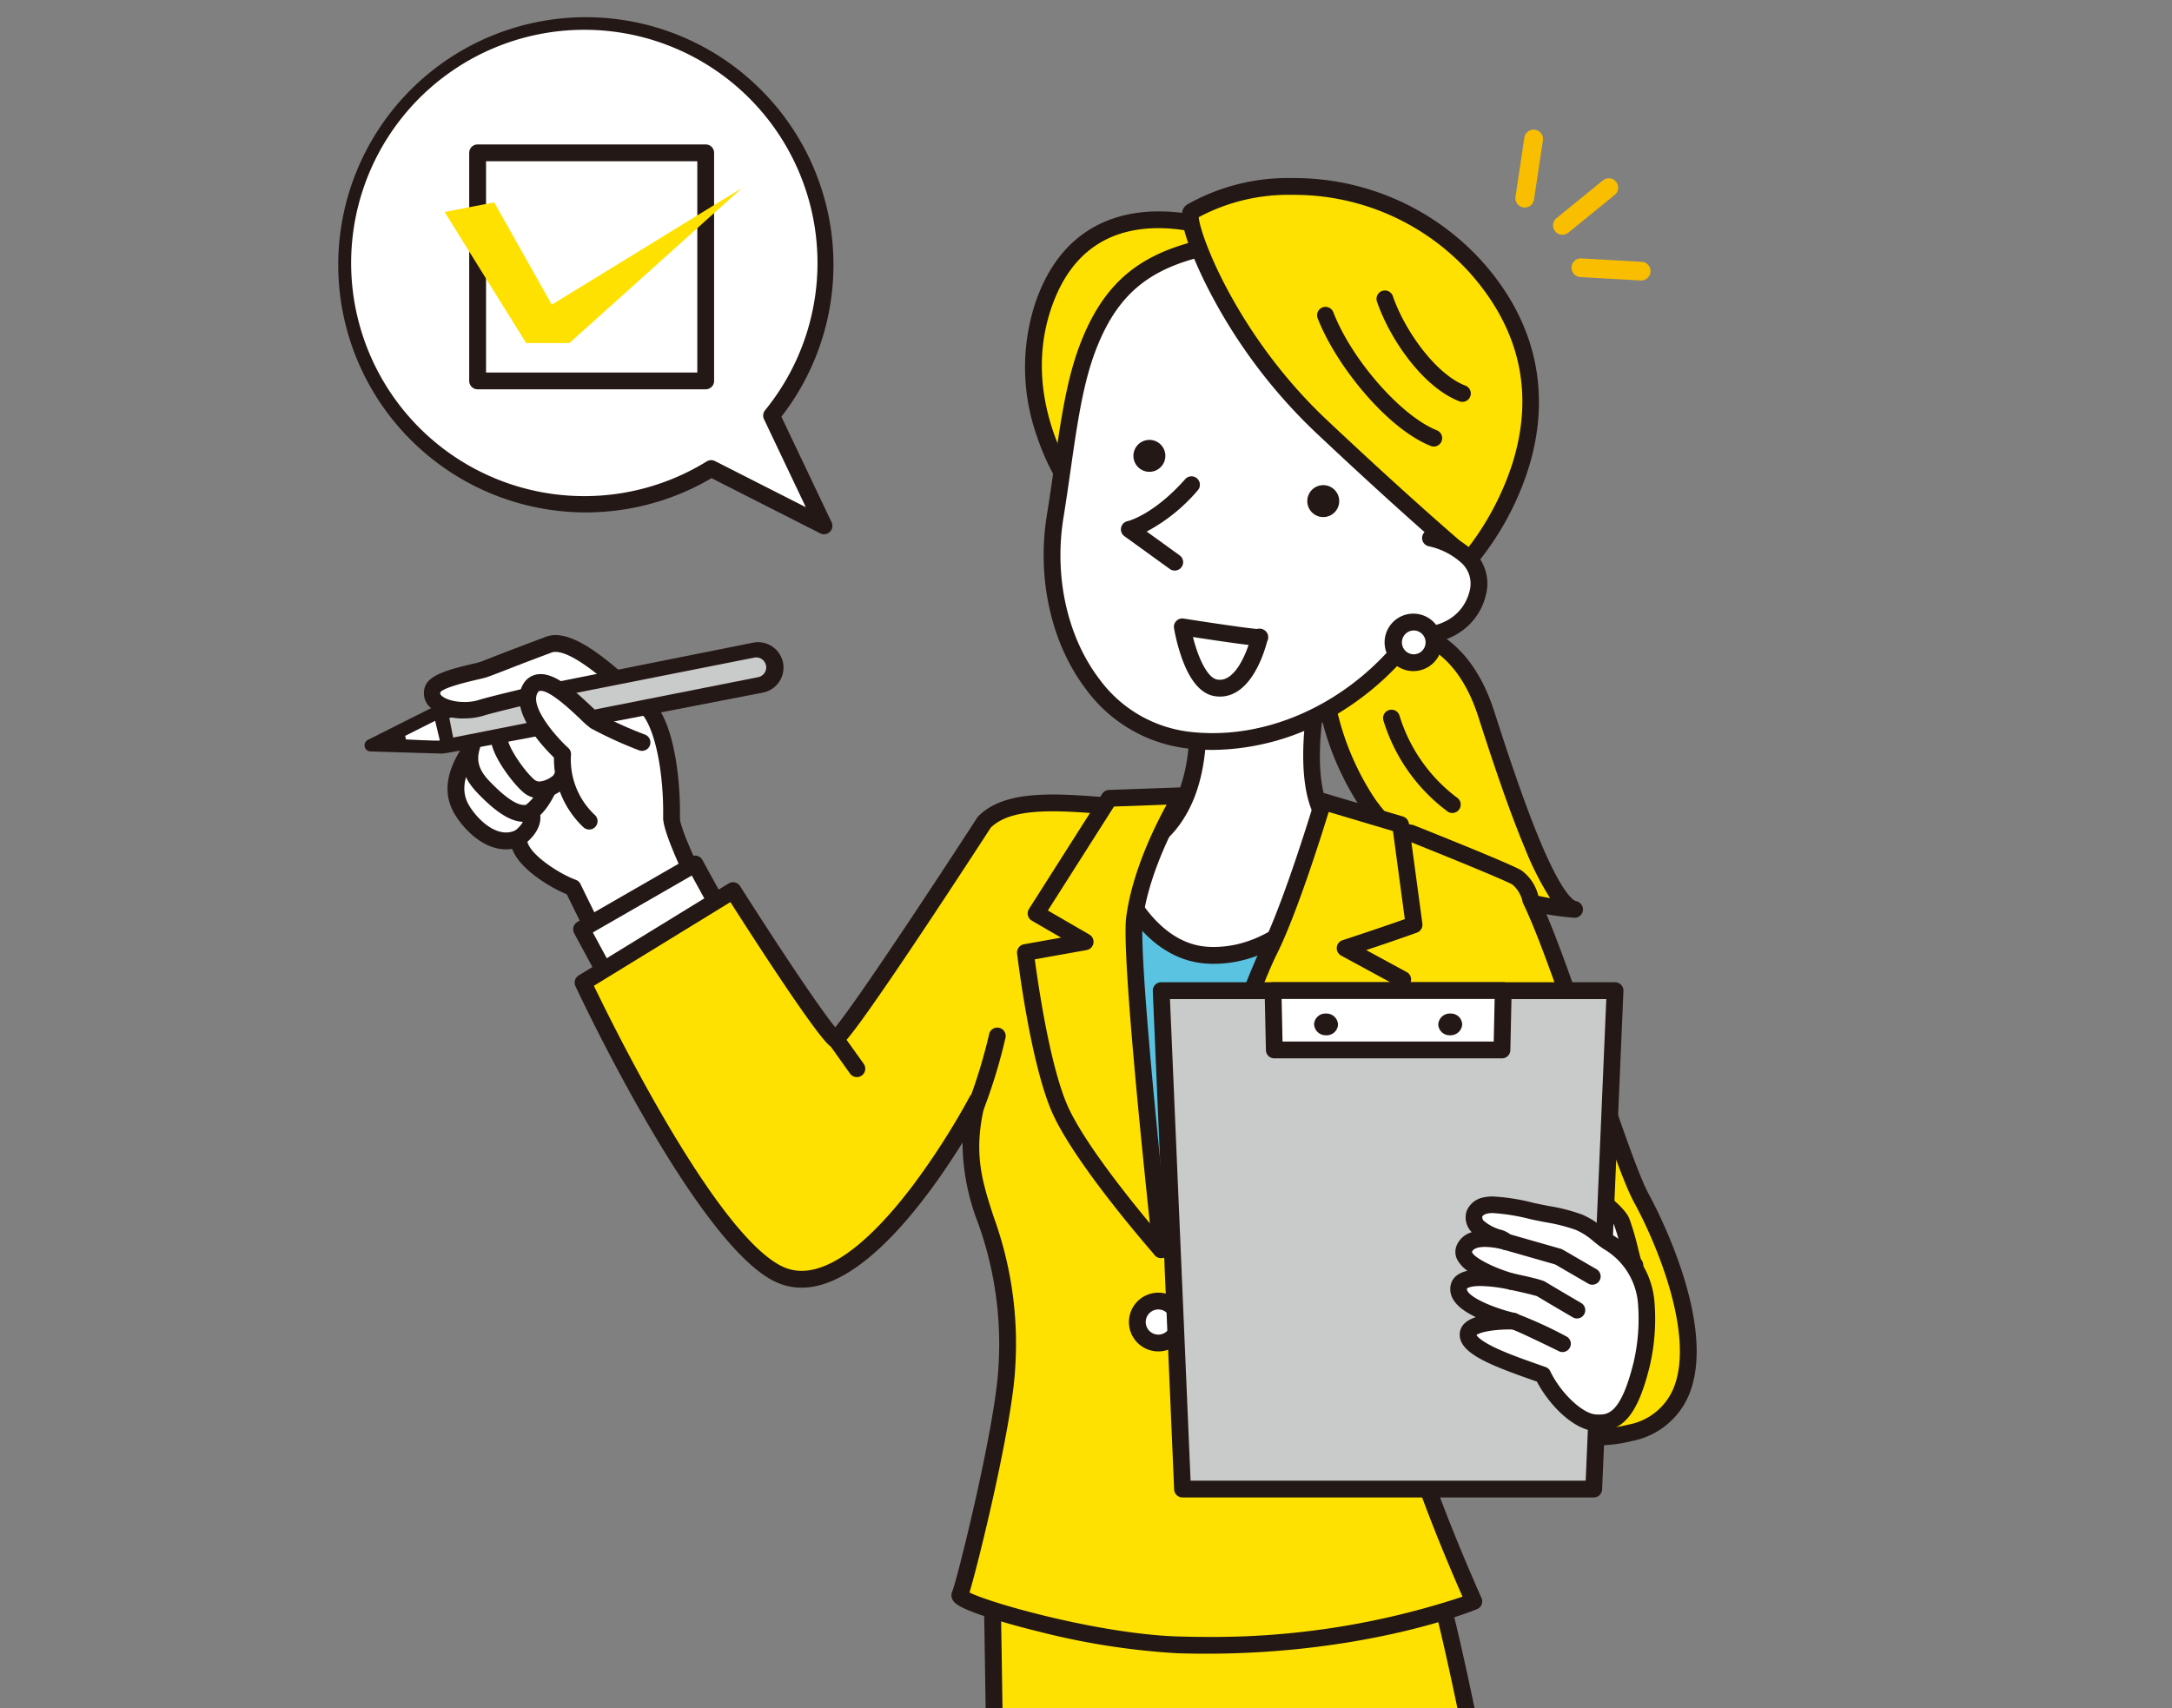 <svg xmlns="http://www.w3.org/2000/svg" xmlns:xlink="http://www.w3.org/1999/xlink" width="253" height="199" viewBox="0 0 253 199">
  <rect x="0" y="0" width="253" height="199" fill="#808080" stroke="none"/>
  <defs>
    <clipPath id="clip-path">
      <rect id="長方形_6822" data-name="長方形 6822" width="253" height="199" transform="translate(-0.004 -0.085)" fill="#fff" stroke="#707070" stroke-width="1"/>
    </clipPath>
    <clipPath id="clip-path-2">
      <rect id="長方形_6715" data-name="長方形 6715" width="182.236" height="208.058" fill="none"/>
    </clipPath>
  </defs>
  <g id="flow_free_1" transform="translate(0.004 0.085)" clip-path="url(#clip-path)">
    <g id="グループ_34172" data-name="グループ 34172" transform="translate(30.061 -4.504)">
      <g id="グループ_34005" data-name="グループ 34005" transform="translate(0 0)" clip-path="url(#clip-path-2)">
        <path id="パス_34740" data-name="パス 34740" d="M348.777,189.466c.075-5.108-.876-11.171-3.083-13.117s-8.273-8.17-11.214-7.061-10.913,4.067-11.968,4.965.866,2.883,5.559,2.529c3.452-.261-7.054,5.906-3.767,11.65,1.112,1.939,3.859,4.661,6.678,3.394-.193,2.418,4.417,5.094,6.306,5.777l9.028,18.428,12.734-4.857s-10.316-18.693-10.273-21.708" transform="translate(-300.618 -89.781)" fill="#fff"/>
        <path id="パス_34741" data-name="パス 34741" d="M335.954,168.884h0c2.807,0,6.48,3.182,10,6.441.427.4.8.737,1.09,1,2.636,2.325,3.487,8.922,3.414,13.865-.027,1.9,5.92,13.554,10.151,21.221a.978.978,0,0,1-.508,1.387l-12.734,4.857a.978.978,0,0,1-1.227-.484l-8.861-18.086c-1.842-.765-5.465-2.866-6.37-5.3a4.507,4.507,0,0,1-.711.056c-2.861,0-5.143-2.646-6.04-4.21-2.368-4.139,1.283-8.353,3.244-10.617.139-.16.288-.332.431-.5-2.961.033-5.229-.906-5.766-2.367a1.706,1.706,0,0,1,.514-1.927c.913-.777,5.046-2.42,11.419-4.819l.838-.316A3.149,3.149,0,0,1,335.954,168.884Zm22.4,42.482c-2.533-4.631-9.893-18.34-9.853-21.208.084-5.687-1.074-10.889-2.752-12.369-.311-.275-.688-.624-1.125-1.028-2.076-1.921-6.4-5.92-8.672-5.92a1.208,1.208,0,0,0-.425.068l-.839.316c-2.365.89-9.347,3.519-10.691,4.372.331.342,1.481.954,3.7.954.323,0,.661-.013,1-.039.1-.007.187-.011.269-.011a1.362,1.362,0,0,1,1.38.747c.4.882-.3,1.695-1.467,3.041-1.873,2.162-4.7,5.43-3.026,8.363.744,1.3,2.515,3.226,4.343,3.226a2.6,2.6,0,0,0,1.085-.238.978.978,0,0,1,1.376.97c-.124,1.559,3.6,4.032,5.664,4.779a.979.979,0,0,1,.546.49l8.635,17.626Z" transform="translate(-301.321 -90.486)" fill="#231815"/>
        <path id="パス_34742" data-name="パス 34742" d="M323.925,172.044c-.787,1.924-1.706,3.852.744,6.406s4.024,3.291,5.19,3.008,2.318-2.783,2.318-2.783" transform="translate(-298.422 -82.342)" fill="#fff"/>
        <path id="パス_34743" data-name="パス 34743" d="M330.075,183.2c-1.5,0-3.2-1.071-5.4-3.368-2.806-2.925-1.819-5.326-1.025-7.255l.082-.2a.978.978,0,1,1,1.811.74l-.083.2c-.752,1.829-1.3,3.151.628,5.156,2.423,2.525,3.65,2.881,4.254,2.735A5.392,5.392,0,0,0,332,178.969a.978.978,0,1,1,1.774.824c-.319.688-1.478,2.96-2.975,3.322A3.053,3.053,0,0,1,330.075,183.2Z" transform="translate(-299.129 -83.047)" fill="#231815"/>
        <line id="線_1138" data-name="線 1138" x1="35.529" y2="7.036" transform="translate(22.292 82.264)" fill="#fff"/>
        <path id="パス_34744" data-name="パス 34744" d="M368.4,171.5a2.961,2.961,0,0,0-3.48-2.329s-37.1,7.411-37.21,7.469l-3.62,1.821-4.042,2.032a.71.71,0,0,0-.15,1.17.7.7,0,0,0,.447.175l4.661.143,3.652.107c.325.132,37.414-7.107,37.414-7.107a2.963,2.963,0,0,0,2.329-3.48" transform="translate(-307.258 -89.888)" fill="#231815"/>
        <path id="パス_34745" data-name="パス 34745" d="M321.079,173.846l-.1-.415,3.495-1.756.544,2.289c-.05.089-3.935-.118-3.935-.118" transform="translate(-303.852 -83.293)" fill="#fff"/>
        <path id="パス_34746" data-name="パス 34746" d="M322.414,176.665l35.529-7.032a1.161,1.161,0,0,1,.451,2.278l-35.529,7.036Z" transform="translate(-300.144 -88.612)" fill="#c9caca"/>
        <path id="パス_34747" data-name="パス 34747" d="M324.053,172.328c.15,1.309,2.128,4.16,3.4,5.254,1.563,1.345,3.974-.68,3.82-.948" transform="translate(-295.921 -81.611)" fill="#fff"/>
        <path id="パス_34748" data-name="パス 34748" d="M329.417,179.726a2.841,2.841,0,0,1-1.9-.7c-1.335-1.148-3.541-4.192-3.735-5.885a.978.978,0,0,1,1.944-.223c.109.948,1.858,3.584,3.067,4.624a.929.929,0,0,0,.765.212,2.911,2.911,0,0,0,1.49-.73.978.978,0,0,1,1.776-.175c.222.387.291,1.01-.642,1.781A4.51,4.51,0,0,1,329.417,179.726Z" transform="translate(-296.625 -82.315)" fill="#231815"/>
        <path id="パス_34749" data-name="パス 34749" d="M324.677,177.6s2-1.356,1.481-2.922" transform="translate(-294.313 -75.555)" fill="#fff"/>
        <path id="パス_34750" data-name="パス 34750" d="M325.366,179.244a.955.955,0,0,1-.538-1.745c.365-.252,1.346-1.125,1.111-1.832a.955.955,0,1,1,1.813-.6c.588,1.778-.887,3.359-1.852,4.013A.951.951,0,0,1,325.366,179.244Z" transform="translate(-295.001 -76.243)" fill="#231815"/>
        <path id="パス_34751" data-name="パス 34751" d="M331.581,169.612s-2.765,1.095-3.623,1.391-5.53,1.044-6.006,2.289c-.758,1.985,3.051,3.012,5.666,2.182,1.2-.379,5.809-1.459,5.809-1.459" transform="translate(-301.588 -88.609)" fill="#fff"/>
        <path id="パス_34752" data-name="パス 34752" d="M326.339,177.4a5.881,5.881,0,0,1-4.107-1.37,2.224,2.224,0,0,1-.486-2.395c.506-1.325,2.827-1.962,5.581-2.6.419-.1.853-.2,1-.25.832-.288,3.56-1.367,3.587-1.378a.955.955,0,1,1,.7,1.776c-.114.045-2.794,1.106-3.663,1.406-.243.085-.644.178-1.2.306-2.519.584-3.944,1.071-4.238,1.448a.313.313,0,0,0,.1.375c.633.67,2.734,1.055,4.394.529,1.224-.386,5.69-1.435,5.88-1.479a.955.955,0,1,1,.436,1.86c-.046.011-4.586,1.076-5.74,1.44A7.52,7.52,0,0,1,326.339,177.4Z" transform="translate(-302.275 -89.298)" fill="#231815"/>
        <path id="パス_34753" data-name="パス 34753" d="M338.282,177.406a50.455,50.455,0,0,1-5.433-2.461c-1.091-.744-6.027-6.539-7.594-3.777s3.777,7.6,3.777,7.6a9.845,9.845,0,0,0,3.09,7.8" transform="translate(-293.563 -86.509)" fill="#fff"/>
        <path id="パス_34754" data-name="パス 34754" d="M332.824,188.26a.975.975,0,0,1-.689-.284,11.006,11.006,0,0,1-3.41-8.1c-1.321-1.278-5.307-5.5-3.62-8.481a2.291,2.291,0,0,1,1.691-1.21c1.872-.28,4.057,1.622,6.316,3.766.407.386.827.785.989.9a45.764,45.764,0,0,0,5.242,2.359.978.978,0,0,1-.719,1.82A47.908,47.908,0,0,1,333,176.458a12.477,12.477,0,0,1-1.232-1.091c-1.076-1.021-3.6-3.412-4.681-3.25-.058.009-.154.023-.277.24-.887,1.566,2.032,4.987,3.584,6.4a.979.979,0,0,1,.311.86,8.83,8.83,0,0,0,2.811,6.975.978.978,0,0,1-.689,1.673Z" transform="translate(-294.265 -87.215)" fill="#231815"/>
        <path id="パス_34755" data-name="パス 34755" d="M354.156,168.425c5.029.451,12.444.275,15.849,10.9s7.451,22.141,10.262,22.692c-8.166-.422-19.695-5.666-24.262-12.637s-4.578-13.084-5.179-13.735" transform="translate(-226.929 -91.668)" fill="#ffe100"/>
        <path id="パス_34756" data-name="パス 34756" d="M380.973,203.7h-.051a36.88,36.88,0,0,1-13.867-3.964c-4.977-2.486-8.941-5.723-11.163-9.114a33.176,33.176,0,0,1-4.845-12.366,12.974,12.974,0,0,0-.3-1.326.978.978,0,0,1,1.507-1.243,4.586,4.586,0,0,1,.715,2.183,31.377,31.377,0,0,0,4.563,11.68c3.925,5.99,13.154,10.581,20.594,11.863a35.228,35.228,0,0,1-2.961-5.879c-1.937-4.63-3.894-10.557-5.383-15.2-2.973-9.274-9.051-9.751-13.934-10.135-.367-.029-.724-.057-1.071-.088a.978.978,0,0,1,.175-1.949c.34.03.69.058,1.049.086a21.053,21.053,0,0,1,8.446,1.95c3.355,1.773,5.709,4.893,7.2,9.538,1.477,4.609,3.417,10.484,5.325,15.046,2.673,6.39,3.963,6.94,4.194,6.985a.978.978,0,0,1-.187,1.938Z" transform="translate(-227.634 -92.373)" fill="#231815"/>
        <path id="パス_34757" data-name="パス 34757" d="M353.1,171.587a19.931,19.931,0,0,0,7.093,10.08" transform="translate(-221.08 -83.52)" fill="#ffe100"/>
        <path id="パス_34758" data-name="パス 34758" d="M360.893,183.35a.974.974,0,0,1-.524-.153,20.773,20.773,0,0,1-7.51-10.641.978.978,0,1,1,1.884-.528,18.855,18.855,0,0,0,6.676,9.518.978.978,0,0,1-.525,1.8Z" transform="translate(-221.784 -84.225)" fill="#231815"/>
        <path id="パス_34759" data-name="パス 34759" d="M340.088,200.8s.594,32.5.594,53l61.895.068s-8.4-47.526-11.342-54.634Z" transform="translate(-254.6 -12.277)" fill="#ffe100"/>
        <path id="パス_34760" data-name="パス 34760" d="M391.939,198.96a.978.978,0,0,1,.9.6c2.947,7.124,11.058,52.892,11.4,54.837a.978.978,0,0,1-.963,1.149h0l-61.895-.068a.978.978,0,0,1-.977-.978c0-20.256-.588-52.656-.594-52.981a.978.978,0,0,1,.948-1l51.146-1.567Zm10.174,54.632c-1.267-7.088-8.058-44.711-10.842-52.655l-49.483,1.516c.1,5.457.56,32.763.576,51.074Z" transform="translate(-255.305 -12.981)" fill="#231815"/>
        <path id="パス_34761" data-name="パス 34761" d="M344.316,184.332l-4.378-7.994-13.217,7.608,3.552,6.571" transform="translate(-289.045 -71.278)" fill="#fff"/>
        <path id="パス_34762" data-name="パス 34762" d="M330.979,192.2a.978.978,0,0,1-.861-.513l-3.552-6.571a.978.978,0,0,1,.373-1.313l13.217-7.608a.978.978,0,0,1,1.346.378l4.378,7.994a.978.978,0,1,1-1.716.94l-3.9-7.118-11.525,6.634,3.1,5.733a.978.978,0,0,1-.86,1.444Z" transform="translate(-289.75 -71.983)" fill="#231815"/>
        <path id="パス_34763" data-name="パス 34763" d="M450.049,220.4c-2.568-4.707-9.092-26.9-12.9-34.775a4.429,4.429,0,0,0-1.6-2.586c-1-.647-12.376-5.183-12.376-5.183s-18.1-2.693-21.315-2.693c-4.761,0-9.482-.114-12.641-.361-6.574-.515-12.719-1.209-15.72,1.792,0,0-16.743,25.872-17.423,25.256-2.064-1.867-11.839-17.287-11.839-17.287l-17.466,10.716s13.821,29.567,22.735,33.923c10,4.89,23.16-20.167,23.16-20.167-3,11.89,4.357,14.1,3.459,31.166-.372,7.075-4.968,25.407-5.458,26.387S385.947,272.1,396,272.427c20.667.665,34.528-5.061,34.528-5.061s-8.037-17.849-8.145-23.593c-.046-2.486,1.853-7.558,4.317-13.692,2.611,7.619,9.1,20.889,22.109,17.634,12.5-3.126,4.221-21.848,1.241-27.31" transform="translate(-288.917 -76.402)" fill="#ffe100"/>
        <path id="パス_34764" data-name="パス 34764" d="M382.178,174.076h0c2.085,0,4.317.179,6.681.369l1.142.091c2.914.228,7.493.358,12.564.358,3.251,0,20.717,2.594,21.459,2.7a.976.976,0,0,1,.218.059c1.915.763,11.519,4.6,12.546,5.271a5.191,5.191,0,0,1,1.982,3.054c2,4.159,4.641,11.916,7.2,19.419,2.287,6.711,4.448,13.049,5.643,15.24.847,1.553,8.172,15.4,4.6,23.547a9,9,0,0,1-6.465,5.18,17.191,17.191,0,0,1-4.159.534c-9.838,0-15.422-9.381-18.219-16.39-1.754,4.46-3.345,8.9-3.307,10.947.1,5.479,7.979,23.033,8.059,23.21a.978.978,0,0,1-.519,1.306c-.513.212-12.775,5.189-31.56,5.189-1.119,0-2.254-.018-3.373-.054a84.616,84.616,0,0,1-16.216-2.549c-2.451-.6-4.756-1.262-6.489-1.856-2.74-.939-3.2-1.409-3.421-1.776a1.109,1.109,0,0,1-.05-1.068c.529-1.22,5-19.167,5.356-26a41.453,41.453,0,0,0-2.406-16.969,26.113,26.113,0,0,1-1.772-9.266c-3.88,6.258-11.536,16.9-18.735,16.9a7.132,7.132,0,0,1-3.16-.732c-9.119-4.457-22.621-33.168-23.191-34.388a.978.978,0,0,1,.375-1.248l17.466-10.716a.979.979,0,0,1,1.338.31c3.5,5.526,8.964,13.856,11.085,16.44,2.425-2.932,11.133-16.077,16.53-24.417a.983.983,0,0,1,.129-.16C375.266,174.858,377.939,174.076,382.178,174.076Zm41.447,5.441c-1.531-.227-18.081-2.666-21.058-2.666-5.119,0-9.755-.133-12.717-.364l-1.146-.091c-2.324-.186-4.518-.363-6.525-.363-3.616,0-5.847.585-7.211,1.893-.519.8-4.354,6.713-8.254,12.554-2.454,3.675-4.454,6.605-5.945,8.708-.892,1.258-1.613,2.235-2.142,2.9-.851,1.075-1.253,1.457-1.813,1.457a1.022,1.022,0,0,1-.687-.264c-1.894-1.713-9.306-13.246-11.492-16.675l-15.9,9.753c2.261,4.7,14.193,28.9,21.9,32.671a5.194,5.194,0,0,0,2.3.533c3.567,0,8.062-3.461,13-10.01A85.471,85.471,0,0,0,372.5,209.29a.978.978,0,0,1,1.815.694c-1.454,5.766-.376,9.092.989,13.3a43.141,43.141,0,0,1,2.5,17.675c-.342,6.5-4.212,22.416-5.318,26.067,2.494,1.282,15.191,4.831,24.246,5.125,1.1.035,2.212.053,3.31.053a92.322,92.322,0,0,0,29.871-4.688c-1.686-3.83-7.711-17.86-7.807-23.024-.047-2.52,1.573-7.069,4.388-14.075a.978.978,0,0,1,1.833.048c2.237,6.527,7.454,17.477,17.261,17.477a15.231,15.231,0,0,0,3.685-.475,7.051,7.051,0,0,0,5.148-4.068c2.6-5.919-1.625-16.5-4.528-21.824-1.276-2.338-3.362-8.459-5.777-15.546-2.435-7.143-5.194-15.238-7.143-19.272a.972.972,0,0,1-.058-.152,3.585,3.585,0,0,0-1.189-2.037C435.109,184.176,429.052,181.681,423.624,179.516Z" transform="translate(-289.621 -77.107)" fill="#231815"/>
        <path id="パス_34765" data-name="パス 34765" d="M346.265,175.639s32.625,2.98,31.645,2.654-24.337,45.935-24.337,45.935-12.48-23.171-10.942-28.948,4.7-17.395,3.634-19.641" transform="translate(-248.386 -73.079)" fill="#59c3e1"/>
        <path id="パス_34766" data-name="パス 34766" d="M368.9,170.725s-2.862,11.925.322,16.826,4.16,2.879,4.16,2.879-6.478,13.757-17.648,13.26c-8.563-.383-11.915-12.444-11.915-12.444s5.308,1.635,8.738-4.983,1.223-16.411,1.223-16.411" transform="translate(-244.998 -87.991)" fill="#fff"/>
        <path id="パス_34767" data-name="パス 34767" d="M357.01,205.385q-.31,0-.62-.014c-9.167-.41-12.669-12.639-12.814-13.159a.978.978,0,0,1,1.23-1.2c.18.053,4.593,1.269,7.582-4.5,3.222-6.212,1.159-15.651,1.137-15.746a.978.978,0,0,1,1.909-.429c.093.414,2.245,10.224-1.309,17.076-1.942,3.747-4.5,5.045-6.3,5.474a7.849,7.849,0,0,1-1.883.213c1.16,3.062,4.461,10.04,10.532,10.311,8.2.365,13.834-7.672,15.873-11.143a9.547,9.547,0,0,1-3.249-3.486c-3.374-5.193-.574-17.083-.453-17.587a.978.978,0,0,1,1.9.456c-.028.115-2.726,11.574.191,16.065,1.817,2.8,2.62,2.847,2.628,2.847a.178.178,0,0,0-.144.092.455.455,0,0,0-.025.047l.881.426.885.417a32.612,32.612,0,0,1-4.791,7.051C366.2,203.05,361.665,205.385,357.01,205.385Z" transform="translate(-245.703 -88.696)" fill="#231815"/>
        <path id="パス_34768" data-name="パス 34768" d="M348.66,223.221q-.046,0-.092,0a.978.978,0,0,1-.808-.59c-3.741-8.773-4.154-20.924-3.842-29.572.181-5.026.615-9.325.946-12.045.209-1.714.393-2.936.51-3.66.253-1.556.316-1.64.453-1.826a.979.979,0,0,1,1.692.957,120.948,120.948,0,0,0-1.666,17.215c-.246,7.724.113,18.355,3.048,26.488,1.489-2.094,4.461-6.131,8.323-10.662,5.41-6.352,11.163-32.627,11.22-32.892a.978.978,0,1,1,1.912.415c-.239,1.1-5.916,27.022-11.643,33.746a148.349,148.349,0,0,0-9.243,12A.979.979,0,0,1,348.66,223.221Z" transform="translate(-244.944 -74.399)" fill="#231815"/>
        <path id="パス_34769" data-name="パス 34769" d="M375.055,188.658l-1.574-11.668-9.025-2.686s-3.591,12-6.288,17.391C354.917,198.2,345.6,226.5,345.6,226.5s7.512-8.019,12.737-12.92,15.4-18.55,15.4-18.55l-6.7-3.641c5.168-1.692,8.026-2.733,8.026-2.733" transform="translate(-240.406 -76.519)" fill="#ffe100"/>
        <path id="パス_34770" data-name="パス 34770" d="M365.161,174.03a.979.979,0,0,1,.279.041l9.025,2.686a.978.978,0,0,1,.69.807l1.574,11.668a.978.978,0,0,1-.635,1.05c-.024.009-2.127.773-5.907,2.033l4.716,2.562a.978.978,0,0,1,.317,1.444c-.418.56-10.285,13.775-15.514,18.679-5.143,4.823-12.618,12.795-12.693,12.875a.978.978,0,0,1-1.643-.975c.382-1.158,9.381-28.443,12.627-34.938,2.629-5.251,6.19-17.115,6.226-17.234A.979.979,0,0,1,365.161,174.03Zm8.14,4.422-7.486-2.228c-.907,2.951-3.773,12.032-6.066,16.614-2.434,4.87-8.411,22.4-11.131,30.51,2.68-2.794,6.636-6.853,9.751-9.775,4.33-4.061,12.246-14.4,14.6-17.518l-5.706-3.1a.978.978,0,0,1,.163-1.789c3.6-1.179,6.095-2.047,7.256-2.458Z" transform="translate(-241.111 -77.224)" fill="#231815"/>
        <path id="パス_34771" data-name="パス 34771" d="M353.881,188.4c.9-6.943,5.473-14.29,5.473-14.29l-8.413.3-8.524,13.406,5.712,3.312-6.954,1.241s1.434,12.076,3.884,17.956,11.925,16.658,11.925,16.658-3.724-33.791-3.1-38.584" transform="translate(-251.796 -77.006)" fill="#ffe100"/>
        <path id="パス_34772" data-name="パス 34772" d="M360.059,173.841a.979.979,0,0,1,.831,1.5c-.045.072-4.474,7.254-5.333,13.9-.478,3.7,1.823,26.7,3.107,38.351a.978.978,0,0,1-1.707.753c-.391-.445-9.61-10.967-12.094-16.927-2.474-5.938-3.894-17.718-3.953-18.217a.978.978,0,0,1,.8-1.078l4.324-.772-3.4-1.972A.978.978,0,0,1,342.3,188L350.82,174.6a.979.979,0,0,1,.791-.453l8.413-.3Zm-3.682,50.793c-.913-8.575-3.28-31.629-2.761-35.65.674-5.216,3.3-10.556,4.712-13.124l-6.133.219-7.7,12.112,4.831,2.8a.978.978,0,0,1-.319,1.809l-6.037,1.077c.388,2.907,1.715,12.019,3.7,16.78C348.337,214.663,353.475,221.143,356.376,224.635Z" transform="translate(-252.501 -77.71)" fill="#231815"/>
        <path id="パス_34773" data-name="パス 34773" d="M362.6,156.451s-14.9-5.637-19.934,8.692c-4.1,11.661,3.352,21.655,3.352,21.655Z" transform="translate(-251.131 -125.34)" fill="#ffe100"/>
        <path id="パス_34774" data-name="パス 34774" d="M356.744,155.085h0a21.365,21.365,0,0,1,6.9,1.156.978.978,0,0,1,.512,1.384l-16.583,30.346a.978.978,0,0,1-1.643.115,26.43,26.43,0,0,1-3.353-6.723,24.012,24.012,0,0,1-.137-15.84C345.472,156.9,351.892,155.085,356.744,155.085Zm5.121,2.653a20.158,20.158,0,0,0-5.12-.7c-6.138,0-10.329,3.072-12.459,9.131-3.025,8.613.6,16.386,2.363,19.409Z" transform="translate(-251.83 -126.044)" fill="#231815"/>
        <path id="パス_34775" data-name="パス 34775" d="M346.227,168.765c-2.039,5.3-2.575,12-3.827,19.752-1.9,11.793,3.92,24.774,15.652,26.061,10.92,1.2,21.168-5.119,26.78-13.428,3.745-5.544,7.429-16.958,6.649-24.577s-12.169-21.765-23.718-20.6-17.852,3.208-21.537,12.791" transform="translate(-249.557 -123.928)" fill="#fff"/>
        <path id="パス_34776" data-name="パス 34776" d="M369.827,155.632h0c7.069,0,12.905,4.941,15.755,7.887,4.2,4.342,7.176,9.7,7.581,13.659.805,7.864-2.872,19.392-6.812,25.224a33.144,33.144,0,0,1-10.584,9.942,28.359,28.359,0,0,1-14.324,4.063,25.615,25.615,0,0,1-2.79-.153A17.131,17.131,0,0,1,346.7,209.34c-4.045-5.313-5.749-12.892-4.558-20.274.31-1.92.576-3.773.833-5.565.792-5.523,1.476-10.293,3.047-14.381,3.795-9.87,10.231-12.19,22.351-13.413A14.521,14.521,0,0,1,369.827,155.632Zm-8.383,58.819c8.888,0,17.811-5.037,23.287-13.144,3.671-5.434,7.237-16.6,6.487-23.93-.357-3.492-3.187-8.514-7.041-12.5-2.634-2.723-8-7.29-14.349-7.291a12.566,12.566,0,0,0-1.258.063c-11.542,1.165-17.273,3.2-20.722,12.169-1.492,3.883-2.162,8.551-2.937,13.957-.258,1.8-.525,3.663-.838,5.6-1.107,6.863.456,13.883,4.183,18.777a15.218,15.218,0,0,0,10.61,6.156A23.643,23.643,0,0,0,361.444,214.451Z" transform="translate(-250.266 -124.633)" fill="#231815"/>
        <path id="パス_34777" data-name="パス 34777" d="M346.689,157.215c-1.066.658,3.827,14.361,15.07,24.949s17.273,15.585,17.273,15.585,15.488-17.4.894-33.959c-9.708-11.01-25.389-11.389-33.237-6.574" transform="translate(-237.958 -128.135)" fill="#ffe100"/>
        <path id="パス_34778" data-name="パス 34778" d="M359.174,154h0a29.513,29.513,0,0,1,22.188,9.847c7.842,8.9,7.169,18.036,5.224,24.134a33.521,33.521,0,0,1-6.121,11.122.978.978,0,0,1-1.355.1c-.061-.05-6.187-5.138-17.32-15.626a62.223,62.223,0,0,1-11.8-15.426c-2.343-4.319-3.867-8.438-3.707-10.016a1.314,1.314,0,0,1,.595-1.051A23.844,23.844,0,0,1,359.174,154Zm20.43,43.063a32.654,32.654,0,0,0,5.138-9.738c2.577-8.146.946-15.609-4.847-22.184a27.556,27.556,0,0,0-20.72-9.184h0a22.179,22.179,0,0,0-10.946,2.6c.156,2.216,4.6,13.893,14.9,23.6C371.993,190.5,377.659,195.407,379.6,197.063Z" transform="translate(-238.662 -128.839)" fill="#231815"/>
        <path id="パス_34779" data-name="パス 34779" d="M354.057,165.614a1.859,1.859,0,1,1-2.089-1.6,1.856,1.856,0,0,1,2.089,1.6" transform="translate(-228.143 -103.065)" fill="#231815"/>
        <path id="パス_34780" data-name="パス 34780" d="M348.395,164.14a1.859,1.859,0,1,1-2.089-1.6,1.856,1.856,0,0,1,2.089,1.6" transform="translate(-242.733 -106.863)" fill="#231815"/>
        <path id="パス_34781" data-name="パス 34781" d="M364.266,174.459a.978.978,0,0,1-.362-.07c-5.162-2.056-11.08-9.482-13.162-14.86a.978.978,0,1,1,1.824-.706c2.143,5.535,7.892,12.088,12.062,13.748a.979.979,0,0,1-.362,1.887Z" transform="translate(-227.317 -118.024)" fill="#231815"/>
        <path id="パス_34782" data-name="パス 34782" d="M362.612,170.638a.978.978,0,0,1-.351-.065c-4.206-1.615-8.085-7.191-9.6-11.617a.978.978,0,0,1,1.851-.633c1.36,3.975,4.977,9.09,8.45,10.424a.978.978,0,0,1-.351,1.892Z" transform="translate(-222.334 -119.408)" fill="#231815"/>
        <path id="パス_34783" data-name="パス 34783" d="M351.8,163.987c-4.042,4.55-7.243,5.2-7.243,5.2l5.29,3.82" transform="translate(-243.079 -103.105)" fill="#fff"/>
        <path id="パス_34784" data-name="パス 34784" d="M350.553,174.691a.974.974,0,0,1-.572-.185l-5.29-3.82a.978.978,0,0,1,.378-1.752c.022,0,2.978-.695,6.707-4.892a.978.978,0,0,1,1.463,1.3,20.332,20.332,0,0,1-5.951,4.805l3.84,2.773a.978.978,0,0,1-.573,1.771Z" transform="translate(-243.784 -103.809)" fill="#231815"/>
        <path id="パス_34785" data-name="パス 34785" d="M355.287,169.8s-1.463,6.524-5.09,5.92c-2.847-.472-3.913-7.1-3.913-7.1s9.643,1.52,9,1.184" transform="translate(-238.633 -91.176)" fill="#fff"/>
        <path id="パス_34786" data-name="パス 34786" d="M346.989,168.342a.983.983,0,0,1,.153.012c2.81.443,7.411,1.13,8.574,1.212a.978.978,0,0,1,.732.072,1,1,0,0,1,.425,1.383c-.394,1.512-1.948,6.421-5.5,6.421a3.841,3.841,0,0,1-.63-.053c-1.555-.258-2.828-1.725-3.783-4.361a21.783,21.783,0,0,1-.935-3.553.978.978,0,0,1,.966-1.134Zm7.721,3.085c-1.72-.2-4.7-.649-6.478-.923.553,2.224,1.62,4.754,2.83,4.955a1.885,1.885,0,0,0,.309.026C352.939,175.486,354.1,173.228,354.71,171.428Z" transform="translate(-239.338 -91.881)" fill="#231815"/>
        <path id="パス_34787" data-name="パス 34787" d="M356.324,165.725c3.638.937,6.356,3.1,5.469,6.542a6.619,6.619,0,0,1-8.188,4.532" transform="translate(-219.765 -98.626)" fill="#fff"/>
        <path id="パス_34788" data-name="パス 34788" d="M356.111,178.712a8.188,8.188,0,0,1-2.044-.261.978.978,0,0,1,.488-1.895,5.982,5.982,0,0,0,4.409-.533,5.243,5.243,0,0,0,2.587-3.295,3.288,3.288,0,0,0-.8-3.3,8.248,8.248,0,0,0-3.963-2.055.978.978,0,1,1,.488-1.895,10.152,10.152,0,0,1,4.9,2.609,5.241,5.241,0,0,1,1.272,5.124,7.18,7.18,0,0,1-3.535,4.52A7.831,7.831,0,0,1,356.111,178.712Z" transform="translate(-220.47 -99.331)" fill="#231815"/>
        <path id="パス_34789" data-name="パス 34789" d="M357.9,170.889a2.369,2.369,0,1,1-2.3-2.429,2.369,2.369,0,0,1,2.3,2.429" transform="translate(-220.918 -91.579)" fill="#fff"/>
        <path id="パス_34790" data-name="パス 34790" d="M356.234,174.877h-.093a3.347,3.347,0,1,1,.093,0Zm0-4.734a1.389,1.389,0,0,0-.039,2.777h.042a1.389,1.389,0,0,0,.039-2.777Z" transform="translate(-221.623 -92.283)" fill="#231815"/>
        <line id="線_1139" data-name="線 1139" x2="2.554" y2="3.581" transform="translate(67.192 125.327)" fill="#ffe100"/>
        <path id="線_1140" data-name="線 1140" d="M3.26,5.264a.977.977,0,0,1-.8-.41L-.092,1.273A.978.978,0,1,1,1.5.137l2.554,3.58a.978.978,0,0,1-.8,1.546Z" transform="translate(66.487 124.623)" fill="#231815"/>
        <path id="パス_34791" data-name="パス 34791" d="M349.71,193.011a2.445,2.445,0,1,1-2.443-2.439,2.445,2.445,0,0,1,2.443,2.439" transform="translate(-242.406 -34.598)" fill="#fff"/>
        <path id="パス_34792" data-name="パス 34792" d="M347.971,190.3a3.421,3.421,0,1,1-3.425,3.418A3.423,3.423,0,0,1,347.971,190.3Zm0,4.886a1.465,1.465,0,1,0-1.468-1.468A1.468,1.468,0,0,0,347.971,195.185Z" transform="translate(-243.111 -35.302)" fill="#231815"/>
        <path id="パス_34793" data-name="パス 34793" d="M339.565,190.11a63.452,63.452,0,0,0,2.486-8.17" transform="translate(-255.948 -56.841)" fill="#ffe100"/>
        <path id="パス_34794" data-name="パス 34794" d="M340.269,191.793a.979.979,0,0,1-.908-1.343,62.974,62.974,0,0,0,2.427-7.954.978.978,0,0,1,1.934.3,63.077,63.077,0,0,1-2.545,8.385A.979.979,0,0,1,340.269,191.793Z" transform="translate(-256.652 -57.546)" fill="#231815"/>
        <path id="線_1141" data-name="線 1141" d="M.785,6.27A1.089,1.089,0,0,1,.1,4.336L5.506-.06A1.089,1.089,0,0,1,6.88,1.63l-5.408,4.4A1.085,1.085,0,0,1,.785,6.27Z" transform="translate(151.141 25.494)" fill="#fabe00"/>
        <path id="線_1142" data-name="線 1142" d="M.786,8.767A1.09,1.09,0,0,1-.292,7.516L.741.623A1.089,1.089,0,0,1,2.9.946L1.862,7.839A1.089,1.089,0,0,1,.786,8.767Z" transform="translate(146.757 19.827)" fill="#fabe00"/>
        <path id="線_1143" data-name="線 1143" d="M7.743,2.267l-.062,0L.723,1.872A1.089,1.089,0,1,1,.846-.3L7.8.091a1.089,1.089,0,0,1-.061,2.177Z" transform="translate(153.348 34.824)" fill="#fabe00"/>
        <line id="線_1144" data-name="線 1144" x1="2.486" y2="5.151" transform="translate(151.167 136.998)" fill="#ffe100"/>
        <path id="線_1145" data-name="線 1145" d="M.7,6.834a.979.979,0,0,1-.88-1.4L2.31.28a.978.978,0,0,1,1.762.85L1.586,6.281A.978.978,0,0,1,.7,6.834Z" transform="translate(150.462 136.293)" fill="#231815"/>
        <path id="パス_34795" data-name="パス 34795" d="M367.1,195.833c-.125-.186-.869-3.6-1.366-4.779s-3.226-3.165-4.654-4.1-2.3,2.543-2.482,2.543,8.628,6.764,8.628,6.764" transform="translate(-206.904 -44.319)" fill="#fff"/>
        <path id="パス_34796" data-name="パス 34796" d="M367.928,197.928a.962.962,0,0,1-.587-.2c-.022-.017-2.194-1.684-4.333-3.343-1.258-.975-2.259-1.758-2.976-2.325-.429-.34-.761-.607-.988-.793-.433-.357-.881-.727-.66-1.378a.96.96,0,0,1,.17-.3c.031-.07.073-.172.11-.259.5-1.2,1.076-2.395,2.134-2.72a1.749,1.749,0,0,1,1.515.241c1,.654,4.336,2.916,5.015,4.529a32.115,32.115,0,0,1,1.04,3.572c.121.474.257,1.009.31,1.17a1.086,1.086,0,0,1-.749,1.811Zm-7.435-7.97c1.041.842,3.493,2.747,5.752,4.49a21.88,21.88,0,0,0-.7-2.322c-.28-.664-2.137-2.252-4.241-3.629A4.7,4.7,0,0,0,360.493,189.958Z" transform="translate(-207.604 -45.015)" fill="#231815"/>
        <path id="パス_34797" data-name="パス 34797" d="M395.981,238.523h-47.9l-2.486-58.06h52.867Z" transform="translate(-240.404 -60.648)" fill="#c9caca"/>
        <path id="パス_34798" data-name="パス 34798" d="M396.686,240.206h-47.9a.978.978,0,0,1-.977-.936l-2.486-58.06a.978.978,0,0,1,.977-1.02h52.867a.978.978,0,0,1,.977,1.02l-2.482,58.06A.978.978,0,0,1,396.686,240.206Zm-46.961-1.957h46.024l2.4-56.1H347.323Z" transform="translate(-241.108 -61.353)" fill="#231815"/>
        <path id="パス_34799" data-name="パス 34799" d="M375.9,187.376H349.389l-.15-6.914h26.816Z" transform="translate(-231.019 -60.65)" fill="#fff"/>
        <path id="パス_34800" data-name="パス 34800" d="M376.61,189.059H350.094a.978.978,0,0,1-.978-.957l-.15-6.914a.978.978,0,0,1,.978-1H376.76a.978.978,0,0,1,.978,1l-.15,6.914A.978.978,0,0,1,376.61,189.059ZM351.051,187.1h24.6l.108-4.958H350.944Z" transform="translate(-231.723 -61.355)" fill="#231815"/>
        <path id="パス_34801" data-name="パス 34801" d="M353.366,182.475a1.317,1.317,0,0,1-1.381,1.263,1.352,1.352,0,0,1-1.409-1.263,1.313,1.313,0,0,1,1.381-1.266,1.351,1.351,0,0,1,1.409,1.266" transform="translate(-227.573 -58.725)" fill="#231815"/>
        <path id="パス_34802" data-name="パス 34802" d="M357.41,182.475A1.355,1.355,0,0,1,356,183.738a1.317,1.317,0,0,1-1.381-1.263,1.348,1.348,0,0,1,1.409-1.266,1.313,1.313,0,0,1,1.381,1.266" transform="translate(-217.153 -58.725)" fill="#231815"/>
        <path id="パス_34803" data-name="パス 34803" d="M377.156,199.094a9.041,9.041,0,0,0-4.464-7.326,17.916,17.916,0,0,0-3.377-2.293,37.844,37.844,0,0,0-5.462-1.3c-2.3-.519-4.3-.909-5.4-.662-1.3.283-1.821,1.352-.991,2.4s3.112,1.424,3.4,1.856c0,0-4.042-1.252-4.907.769s5.483,3.849,5.483,3.849-6.156-1.445-6.156.866,6.4,3.749,6.4,3.749-5.3-.157-5.3,1.574,5.108,3.412,8.71,4.679c1.241,2.583,3.992,5.473,6.156,5.58s3.856-.762,5.347-6.785a23.286,23.286,0,0,0,.558-6.953" transform="translate(-215.444 -42.679)" fill="#fff"/>
        <path id="パス_34804" data-name="パス 34804" d="M359.964,187.166a24.187,24.187,0,0,1,4.8.761c.567.127,1.145.238,1.7.346a21.458,21.458,0,0,1,3.9,1,9.86,9.86,0,0,1,2.573,1.641c.339.274.66.532.98.744a9.979,9.979,0,0,1,4.894,8.042,24.182,24.182,0,0,1-.582,7.276c-1.341,5.416-3.014,7.527-5.966,7.527q-.181,0-.366-.009c-2.479-.123-5.331-2.964-6.8-5.762l-.265-.093c-5.269-1.843-8.723-3.212-8.723-5.368,0-.947.628-1.632,1.873-2.051-2-.95-2.975-2.025-2.975-3.272,0-.682.3-1.736,2-2.126a3.784,3.784,0,0,1-1.2-1.326,1.947,1.947,0,0,1-.046-1.643,2.693,2.693,0,0,1,1.743-1.519q-.055-.062-.107-.127a2.425,2.425,0,0,1-.484-2.337,2.634,2.634,0,0,1,2.027-1.606A4.693,4.693,0,0,1,359.964,187.166Zm12.3,25.405c1.032,0,2.591,0,4.092-6.06a22.406,22.406,0,0,0,.534-6.631,8.1,8.1,0,0,0-4.036-6.61c-.4-.262-.768-.562-1.128-.852a8.08,8.08,0,0,0-2.073-1.349,20.077,20.077,0,0,0-3.553-.9c-.573-.11-1.166-.224-1.763-.358a23.742,23.742,0,0,0-4.373-.714,2.877,2.877,0,0,0-.606.053c-.395.086-.582.253-.624.37a.6.6,0,0,0,.18.488,5.232,5.232,0,0,0,1.9,1.014,2.968,2.968,0,0,1,1.542.9.966.966,0,0,1-1.088,1.46,8.722,8.722,0,0,0-2.2-.34c-.587,0-1.329.1-1.53.567.047.532,2.229,1.782,4.863,2.54a.966.966,0,0,1-.488,1.868,17.592,17.592,0,0,0-3.37-.421c-1.335,0-1.6.3-1.6.307h0a.321.321,0,0,0,0,.039c0,.864,3.035,2.218,5.646,2.806a.966.966,0,0,1-.241,1.907c-.007,0-.121,0-.309,0-2.271,0-3.663.374-3.976.652.077.146.464.679,2.307,1.541,1.506.7,3.418,1.373,5.1,1.963l.635.223a.966.966,0,0,1,.55.493c1.229,2.557,3.771,4.956,5.333,5.034C372.085,212.568,372.175,212.571,372.265,212.571Z" transform="translate(-216.14 -43.375)" fill="#231815"/>
        <path id="パス_34805" data-name="パス 34805" d="M356.842,188.647l6.059,1.731,3.945,2.289" transform="translate(-211.426 -39.559)" fill="#fff"/>
        <path id="パス_34806" data-name="パス 34806" d="M367.542,194.329a.961.961,0,0,1-.484-.131l-3.842-2.229-5.944-1.7a.966.966,0,1,1,.531-1.857l6.059,1.731a.969.969,0,0,1,.219.093l3.945,2.289a.966.966,0,0,1-.485,1.8Z" transform="translate(-212.122 -40.255)" fill="#231815"/>
        <path id="パス_34807" data-name="パス 34807" d="M357,189.937s3.173.672,3.459.866,4.171,2.468,4.171,2.468" transform="translate(-211.009 -36.234)" fill="#fff"/>
        <path id="パス_34808" data-name="パス 34808" d="M365.328,194.932a.96.96,0,0,1-.488-.133c-.62-.363-3.605-2.114-4.153-2.456-.352-.13-1.9-.493-3.188-.766a.966.966,0,1,1,.4-1.89c3.357.711,3.644.906,3.8,1.01.214.141,2.64,1.569,4.119,2.435a.966.966,0,0,1-.489,1.8Z" transform="translate(-211.705 -36.93)" fill="#231815"/>
        <path id="パス_34809" data-name="パス 34809" d="M357.071,191.228c.576.1,5.709,2.629,5.709,2.629" transform="translate(-210.836 -32.907)" fill="#fff"/>
        <path id="パス_34810" data-name="パス 34810" d="M363.475,195.519a.962.962,0,0,1-.427-.1c-2.335-1.152-5.007-2.414-5.472-2.548a.966.966,0,0,1,.35-1.9,49.129,49.129,0,0,1,5.976,2.715.966.966,0,0,1-.428,1.832Z" transform="translate(-211.532 -33.603)" fill="#231815"/>
        <path id="パス_34811" data-name="パス 34811" d="M368.666,194.516a28.139,28.139,0,1,0-7.036,6.17l13.142,6.675Z" transform="translate(-308.857 -141.688)" fill="#fff"/>
        <path id="パス_34812" data-name="パス 34812" d="M375.476,209.044a.976.976,0,0,1-.443-.106l-12.657-6.428a28.842,28.842,0,1,1,8.139-7.158l5.844,12.294a.978.978,0,0,1-.884,1.4Zm-13.141-8.631a.977.977,0,0,1,.443.106l10.583,5.375-4.874-10.253a.978.978,0,0,1,.124-1.036,27.161,27.161,0,1,0-6.791,5.954A.978.978,0,0,1,362.335,200.412Z" transform="translate(-309.561 -142.393)" fill="#231815"/>
        <rect id="長方形_6713" data-name="長方形 6713" width="26.566" height="26.566" transform="translate(25.571 22.223)" fill="#fff"/>
        <path id="長方形_6714" data-name="長方形 6714" d="M.7-.274H27.27A.978.978,0,0,1,28.249.7V27.27a.978.978,0,0,1-.978.978H.7a.978.978,0,0,1-.978-.978V.7A.978.978,0,0,1,.7-.274ZM26.292,1.683H1.683V26.292H26.292Z" transform="translate(24.867 21.519)" fill="#231815"/>
        <path id="パス_34813" data-name="パス 34813" d="M322.261,157.117l9.5,15.27h5.029L356.9,154.324l-22.159,13.592L328.034,156Z" transform="translate(-300.537 -128.005)" fill="#ffe100"/>
      </g>
    </g>
  </g>
</svg>
